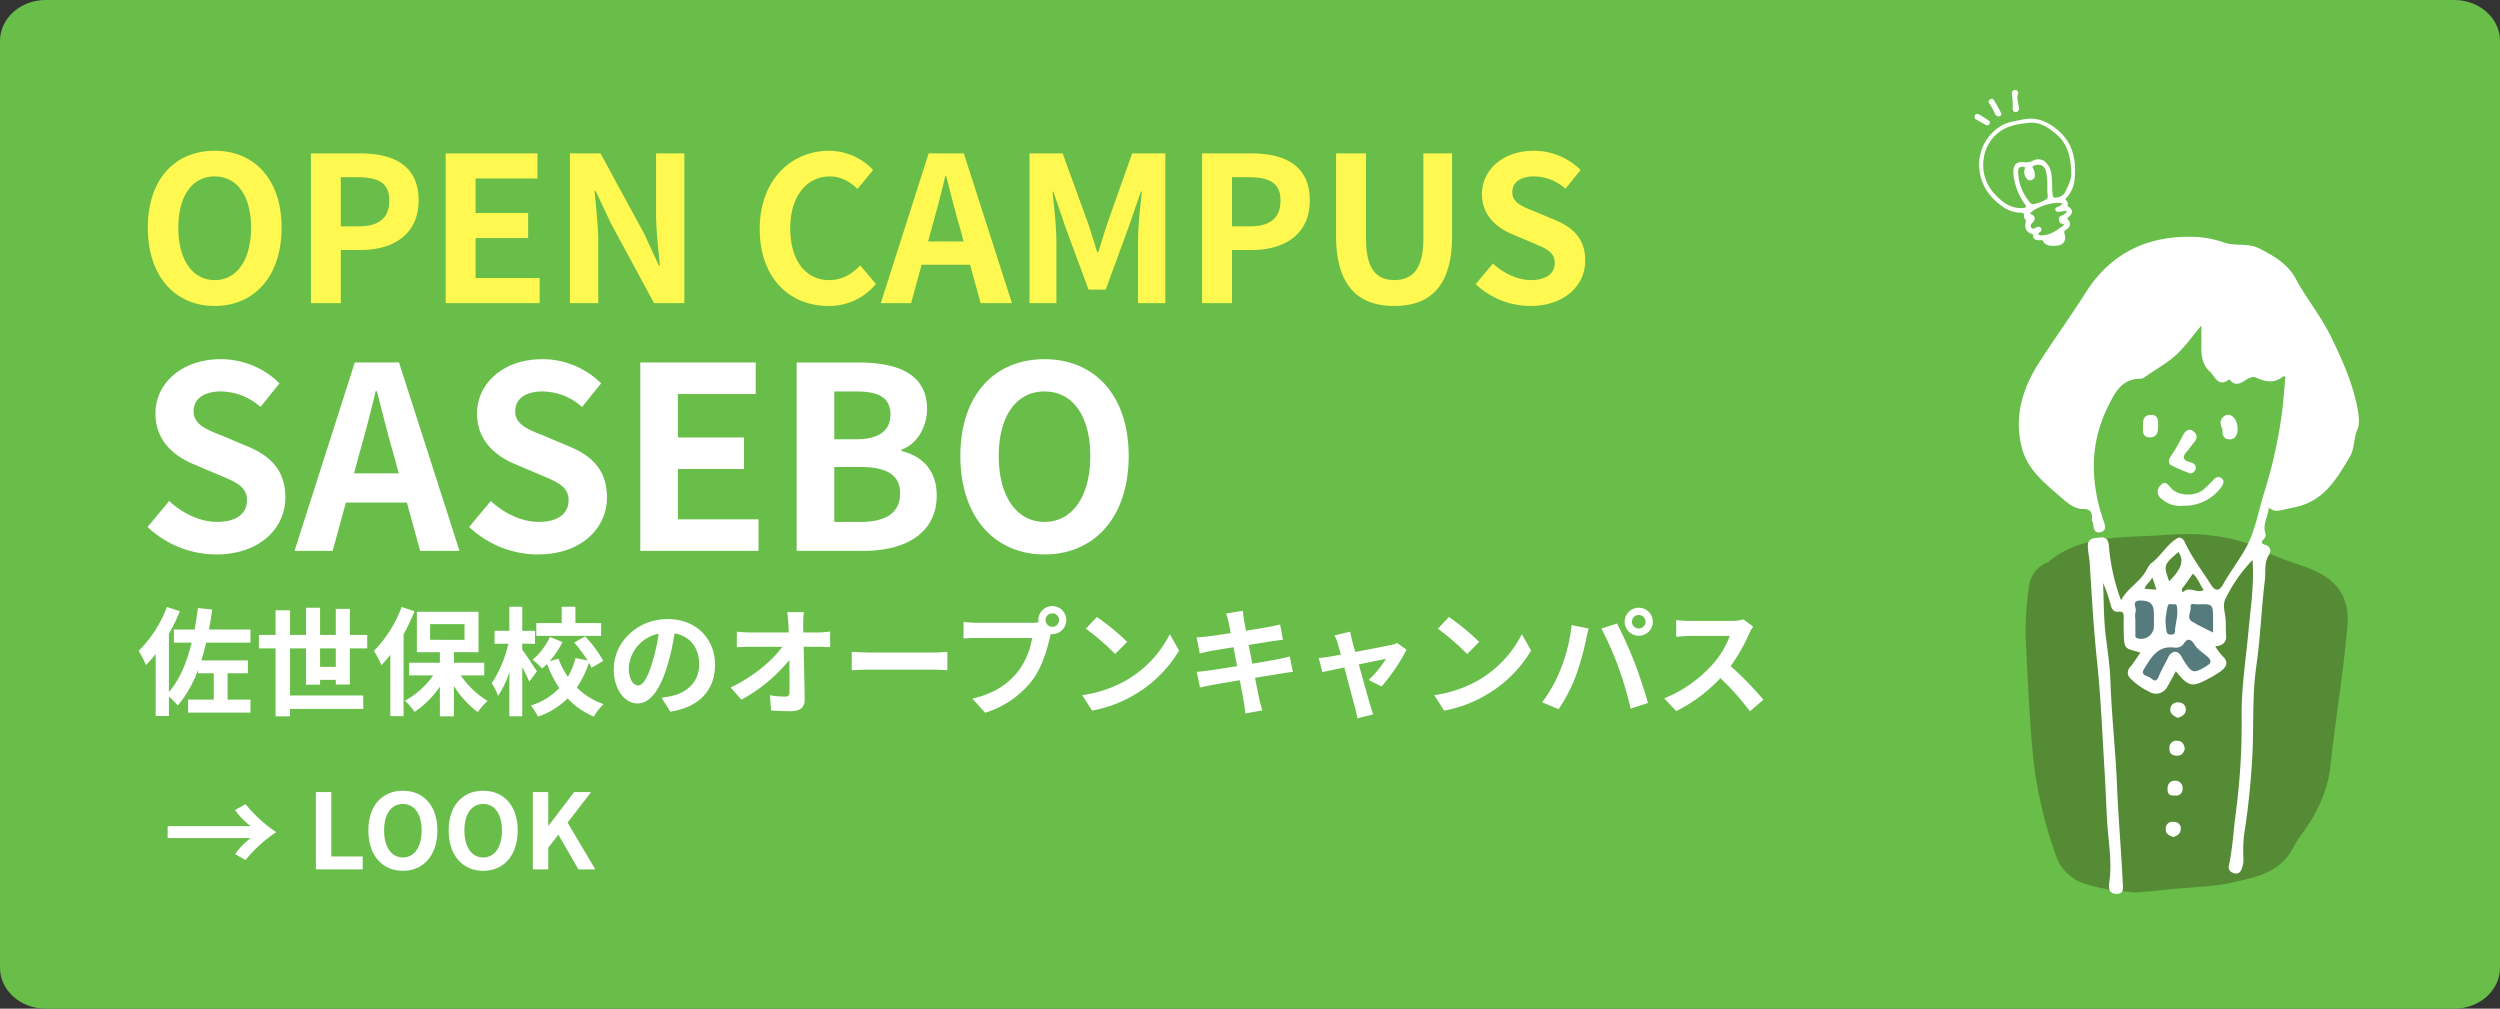 <svg xmlns="http://www.w3.org/2000/svg" xmlns:xlink="http://www.w3.org/1999/xlink" width="767" height="309.451" viewBox="0 0 767 309.451">
  <rect x="0" y="0" width="767" height="309.451" fill="#333333" stroke="none"/>
  <defs>
    <clipPath id="clip-path">
      <rect id="長方形_1794" data-name="長方形 1794" width="117.905" height="246.618" fill="none"/>
    </clipPath>
  </defs>
  <g id="sasebo0" transform="translate(70 -7626)">
    <path id="パス_23737" data-name="パス 23737" d="M14,0H753c7.732,0,14,5.622,14,12.557V296.894c0,6.935-6.268,12.557-14,12.557H14c-7.732,0-14-5.622-14-12.557V12.557C0,5.622,6.268,0,14,0Z" transform="translate(-70 7626)" fill="#68be49"/>
    <path id="パス_23738" data-name="パス 23738" d="M23.87.868c12.152,0,20.522-9.114,20.522-23.994S36.022-46.748,23.87-46.748,3.348-38.068,3.348-23.126C3.348-8.246,11.718.868,23.87.868Zm0-7.936c-6.82,0-11.16-6.262-11.16-16.058,0-9.858,4.34-15.748,11.16-15.748s11.16,5.89,11.16,15.748C35.03-13.33,30.69-7.068,23.87-7.068ZM53.382,0h9.176V-16.306H68.7c9.858,0,17.732-4.712,17.732-15.19,0-10.85-7.812-14.446-17.98-14.446H53.382Zm9.176-23.56V-38.626h5.208c6.324,0,9.672,1.8,9.672,7.13,0,5.27-3.038,7.936-9.362,7.936ZM94.736,0h28.83V-7.688H103.912V-19.964h16.12v-7.688h-16.12v-10.6h18.972v-7.688H94.736Zm38.13,0h8.68V-18.414c0-5.27-.682-11.036-1.116-16h.31l4.65,9.858L158.658,0h9.3V-45.942h-8.68V-27.59c0,5.208.744,11.284,1.178,16.058h-.31l-4.588-9.92-13.33-24.49h-9.362ZM212.1.868A18.568,18.568,0,0,0,226.734-5.89l-4.836-5.7c-2.48,2.666-5.518,4.526-9.486,4.526-7.254,0-11.966-6.014-11.966-16,0-9.858,5.208-15.81,12.152-15.81,3.472,0,6.138,1.612,8.494,3.844l4.774-5.828a18.715,18.715,0,0,0-13.454-5.89c-11.594,0-21.328,8.866-21.328,23.994C191.084-7.44,200.508.868,212.1.868Zm31.992-24.8c1.364-4.774,2.728-9.982,3.906-15h.31c1.3,4.96,2.542,10.23,3.968,15l1.364,5.022H242.73ZM228.222,0h9.3l3.224-11.78h14.88L258.85,0h9.61L253.7-45.942H242.916Zm45.632,0H282.1V-19.158c0-4.34-.744-10.726-1.178-15.066h.248l3.658,10.788,7.13,19.282h5.27L304.3-23.436l3.72-10.788h.31c-.5,4.34-1.178,10.726-1.178,15.066V0h8.37V-45.942H305.35l-7.626,21.514c-.992,2.852-1.8,5.89-2.79,8.8h-.31c-.93-2.914-1.8-5.952-2.79-8.8l-7.812-21.514H273.854ZM326.8,0h9.176V-16.306h6.138c9.858,0,17.732-4.712,17.732-15.19,0-10.85-7.812-14.446-17.98-14.446H326.8Zm9.176-23.56V-38.626h5.208c6.324,0,9.672,1.8,9.672,7.13,0,5.27-3.038,7.936-9.362,7.936ZM385.764.868c11.222,0,17.732-6.262,17.732-21.514v-25.3h-8.8v26.1c0,9.548-3.472,12.772-8.928,12.772-5.332,0-8.68-3.224-8.68-12.772v-26.1h-9.176v25.3C367.908-5.394,374.6.868,385.764.868Zm41.726,0c10.6,0,16.864-6.386,16.864-13.888,0-6.634-3.658-10.168-9.238-12.462L429.1-28.024c-3.906-1.55-7.13-2.728-7.13-6.014,0-3.038,2.542-4.836,6.572-4.836a14.636,14.636,0,0,1,9.734,3.782l4.65-5.766a20.361,20.361,0,0,0-14.384-5.89c-9.3,0-15.872,5.766-15.872,13.268,0,6.7,4.65,10.416,9.3,12.338l6.138,2.6c4.092,1.736,6.882,2.79,6.882,6.2,0,3.224-2.542,5.27-7.316,5.27-4.03,0-8.37-2.046-11.656-5.084l-5.27,6.324A24.449,24.449,0,0,0,427.49.868Z" transform="translate(-28 7719)" fill="#fff850"/>
    <path id="パス_23739" data-name="パス 23739" d="M24.336,1.092c13.338,0,21.216-8.034,21.216-17.472,0-8.346-4.6-12.792-11.622-15.678l-7.566-3.2c-4.914-1.95-8.97-3.432-8.97-7.566,0-3.822,3.2-6.084,8.268-6.084a18.413,18.413,0,0,1,12.246,4.758l5.85-7.254a25.615,25.615,0,0,0-18.1-7.41c-11.7,0-19.968,7.254-19.968,16.692,0,8.424,5.85,13.1,11.7,15.522l7.722,3.276c5.148,2.184,8.658,3.51,8.658,7.8,0,4.056-3.2,6.63-9.2,6.63-5.07,0-10.53-2.574-14.664-6.4L3.276-7.332A30.758,30.758,0,0,0,24.336,1.092Zm43.992-31.2c1.716-6.006,3.432-12.558,4.914-18.876h.39c1.638,6.24,3.2,12.87,4.992,18.876L80.34-23.79H66.612ZM48.36,0h11.7l4.056-14.82h18.72L86.892,0h12.09L80.418-57.8H66.846Zm74.646,1.092c13.338,0,21.216-8.034,21.216-17.472,0-8.346-4.6-12.792-11.622-15.678l-7.566-3.2c-4.914-1.95-8.97-3.432-8.97-7.566,0-3.822,3.2-6.084,8.268-6.084a18.413,18.413,0,0,1,12.246,4.758l5.85-7.254a25.615,25.615,0,0,0-18.1-7.41c-11.7,0-19.968,7.254-19.968,16.692,0,8.424,5.85,13.1,11.7,15.522l7.722,3.276c5.148,2.184,8.658,3.51,8.658,7.8,0,4.056-3.2,6.63-9.2,6.63-5.07,0-10.53-2.574-14.664-6.4l-6.63,7.956A30.758,30.758,0,0,0,123.006,1.092ZM154.44,0h36.27V-9.672H165.984V-25.116h20.28v-9.672h-20.28V-48.126h23.868V-57.8H154.44Zm47.97,0H223c12.714,0,22.386-5.382,22.386-17,0-7.8-4.6-12.168-10.842-13.65v-.39c4.914-1.716,7.878-7.176,7.878-12.48,0-10.764-9.048-14.274-20.9-14.274H202.41Zm11.544-34.242V-48.906h6.864c6.942,0,10.374,2.028,10.374,7.1,0,4.6-3.2,7.566-10.53,7.566Zm0,25.35V-25.74h8.034c7.956,0,12.168,2.418,12.168,8.034,0,6.006-4.29,8.814-12.168,8.814ZM278.46,1.092c15.288,0,25.818-11.466,25.818-30.186s-10.53-29.718-25.818-29.718-25.818,10.92-25.818,29.718C252.642-10.374,263.172,1.092,278.46,1.092Zm0-9.984c-8.58,0-14.04-7.878-14.04-20.2,0-12.4,5.46-19.812,14.04-19.812S292.5-41.5,292.5-29.094C292.5-16.77,287.04-8.892,278.46-8.892Z" transform="translate(-28 7795.011)" fill="#fff"/>
    <path id="パス_23740" data-name="パス 23740" d="M34.848-19.476v-4.032H22.1c.4-1.98.72-4.032,1.008-6.12L18.72-30.1c-.288,2.268-.612,4.464-1.044,6.588H11.34v4.032h5.472C15.3-13.356,13.1-8.064,9.828-4.32V-22.176a58.383,58.383,0,0,0,3.348-6.948l-3.96-1.3A38.3,38.3,0,0,1,.54-16.956,27.734,27.734,0,0,1,2.772-12.6,35.066,35.066,0,0,0,5.76-15.984V3.024H9.828V-2.952a23.661,23.661,0,0,1,2.7,2.772,35.377,35.377,0,0,0,6.228-10.944v1.044H23.58v8.064H15.7v4H34.848v-4h-7.02V-10.08h6.228v-3.96H19.764c.54-1.728,1.044-3.564,1.476-5.436ZM56.2-12.06v-5.652H61.02v5.652ZM65.34-6.624V-17.712h5.328v-4.14H65.34v-7.992H61.02v7.992H56.2V-30.2h-4.32v8.352h-4.9v-7.56H42.552v7.56H37.44v4.14h5.112V3.132H46.98V.864H69.444v-4.14H46.98V-17.712h4.9V-6.588H56.2V-8.064H61.02v1.44Zm15.876-23.8a37.965,37.965,0,0,1-8.5,13.464,28.617,28.617,0,0,1,2.3,4.392,41.026,41.026,0,0,0,2.736-3.2V3.06h4.068V-22.032a60.2,60.2,0,0,0,3.348-7.092Zm8.748,5.256h10.548v4.824H89.964Zm16.6,15.732V-13.32H97.272v-3.24H104.8V-28.944H85.9V-16.56h7.056v3.24H83.52v3.888H90.9a25.862,25.862,0,0,1-8.676,7.776,17.679,17.679,0,0,1,2.952,3.42,28.868,28.868,0,0,0,7.776-7.74V3.132h4.32V-6.156a29.727,29.727,0,0,0,7.308,7.992,18.225,18.225,0,0,1,3.024-3.42A27.092,27.092,0,0,1,99.36-9.432Zm35.856-16.056h-7.884v-5H130.32v5h-7.776v3.924h19.872Zm-19.692,14.8c-.648-1.008-3.492-5.292-4.5-6.624v-1.836h3.924v-3.96h-3.924v-7.38h-3.96v7.38h-4.536v3.96h4.212a35.944,35.944,0,0,1-5.076,12.1,19.621,19.621,0,0,1,1.944,3.888,29.179,29.179,0,0,0,3.456-7.2V3.1h3.96V-11.988c.828,1.62,1.692,3.348,2.16,4.5Zm20.34-3.168a33.2,33.2,0,0,0-5.58-7.524l-3.312,1.872a42.878,42.878,0,0,1,4.1,5.508l-3.708-.756A21.28,21.28,0,0,1,132.228-9a23.84,23.84,0,0,1-2.88-5.544l-2.736.756a27.523,27.523,0,0,0,3.96-5.868L126.72-21.24a20.439,20.439,0,0,1-5.328,7.02,17.624,17.624,0,0,1,2.916,2.7c.5-.432,1.044-.9,1.548-1.4a33.807,33.807,0,0,0,3.744,7.38A20.647,20.647,0,0,1,120.852-.18a17.259,17.259,0,0,1,2.2,3.42,24.585,24.585,0,0,0,9.108-5.616,23.011,23.011,0,0,0,8.028,5.58,18.179,18.179,0,0,1,2.988-3.816,21.436,21.436,0,0,1-8.208-5.112,28.648,28.648,0,0,0,3.708-7.6,15.882,15.882,0,0,1,.792,1.548Zm34.308,1.188c0-7.848-5.616-14.04-14.544-14.04C153.5-26.712,146.3-19.62,146.3-11.3c0,6.084,3.312,10.476,7.308,10.476,3.924,0,7.02-4.464,9.18-11.736a72.8,72.8,0,0,0,2.16-9.756c4.86.828,7.56,4.536,7.56,9.5,0,5.256-3.6,8.568-8.208,9.648a27.688,27.688,0,0,1-3.348.576l2.7,4.284C172.728.288,177.372-5.076,177.372-12.672Zm-26.46.9a11.332,11.332,0,0,1,9.144-10.44,54.036,54.036,0,0,1-1.908,8.712c-1.476,4.86-2.88,7.128-4.392,7.128C152.352-6.372,150.912-8.136,150.912-11.772Zm53.712-17.064h-5.112c.144.936.252,2.088.36,3.636q.054,1.188.108,2.592H188.064a34.461,34.461,0,0,1-4-.252v4.788c1.26-.072,2.808-.144,4.1-.144H198c-2.88,4.1-8.82,9.18-15.84,12.492l3.312,3.744A49.5,49.5,0,0,0,200.16-14.148c.072,3.708.072,7.308.072,9.72,0,1.044-.36,1.512-1.26,1.512a30.578,30.578,0,0,1-4.788-.432l.4,4.68c2.052.144,4.068.216,6.264.216,2.736,0,4.068-1.332,4.032-3.636-.072-4.86-.216-10.872-.324-16.128H209.2c.972,0,2.34.072,3.492.108V-22.9a27.83,27.83,0,0,1-3.744.288h-4.5c0-.936-.036-1.8-.036-2.592A30.793,30.793,0,0,1,204.624-28.836Zm14.688,12.168v5.652c1.332-.108,3.744-.18,5.8-.18H244.44c1.512,0,3.348.144,4.212.18v-5.652c-.936.072-2.52.216-4.212.216H225.108C223.236-16.452,220.608-16.56,219.312-16.668Zm59.472-9.72a2.09,2.09,0,0,1,2.088-2.088,2.082,2.082,0,0,1,2.052,2.088,2.075,2.075,0,0,1-2.052,2.052A2.082,2.082,0,0,1,278.784-26.388Zm-2.232,0a3.986,3.986,0,0,0,.072.684,15.534,15.534,0,0,1-2.052.144H257.9a40.084,40.084,0,0,1-4.284-.288v5.076c.9-.072,2.628-.144,4.284-.144h16.74a22.623,22.623,0,0,1-4.212,10.152c-2.916,3.672-6.984,6.8-14.112,8.46l3.924,4.32a28.914,28.914,0,0,0,14.472-9.972c3.024-4,4.572-9.576,5.4-13.1.108-.324.18-.684.288-1.08a2.053,2.053,0,0,0,.468.036,4.318,4.318,0,0,0,4.284-4.284,4.325,4.325,0,0,0-4.284-4.32A4.333,4.333,0,0,0,276.552-26.388Zm17.964-.972-3.384,3.6a74.849,74.849,0,0,1,9,7.776l3.672-3.744A72.706,72.706,0,0,0,294.516-27.36Zm-4.5,23.976,3.024,4.752A38.987,38.987,0,0,0,306.4-3.708a38.281,38.281,0,0,0,13.32-13.32L316.908-22.1a33.9,33.9,0,0,1-13.1,14A37.1,37.1,0,0,1,290.016-3.384ZM334.944-25.7c.108.576.36,1.764.648,3.276-3.1.5-5.868.9-7.128,1.044-1.116.144-2.2.216-3.348.252l.972,4.968c1.224-.324,2.16-.5,3.312-.756,1.116-.18,3.888-.648,7.056-1.152.324,1.836.72,3.852,1.08,5.8-3.636.576-6.984,1.116-8.64,1.332-1.152.144-2.772.36-3.744.4l1.008,4.824c.828-.216,2.052-.468,3.6-.756s4.932-.864,8.6-1.476c.576,3.024,1.044,5.508,1.224,6.552.216,1.044.324,2.3.5,3.636l5.184-.936c-.324-1.152-.684-2.448-.936-3.528-.216-1.116-.72-3.528-1.3-6.48,3.168-.5,6.084-.972,7.812-1.26,1.368-.216,2.844-.468,3.816-.54l-.972-4.752c-.936.288-2.268.576-3.672.864-1.62.324-4.572.828-7.812,1.368-.4-1.98-.756-3.96-1.116-5.76,2.988-.468,5.724-.9,7.2-1.152,1.08-.144,2.52-.36,3.312-.432l-.864-4.716c-.864.252-2.232.54-3.384.756-1.3.252-4.032.684-7.092,1.188-.288-1.62-.5-2.808-.576-3.312-.18-.864-.288-2.088-.4-2.808l-5.076.828C334.476-27.576,334.728-26.748,334.944-25.7Zm37.3,2.844-4.824,1.152a12.607,12.607,0,0,1,1.008,2.556c.252.792.576,1.944.936,3.348-1.656.324-2.952.54-3.456.612-1.188.216-2.16.324-3.312.432l1.116,4.32c1.08-.252,3.708-.792,6.732-1.44,1.3,4.9,2.772,10.512,3.312,12.456a20.631,20.631,0,0,1,.648,3.168l4.9-1.224c-.288-.72-.756-2.34-.972-2.952-.54-1.872-2.088-7.416-3.456-12.384,3.888-.792,7.488-1.548,8.352-1.692a31.959,31.959,0,0,1-5.328,6.48l3.96,1.98a56.664,56.664,0,0,0,7.668-11.268l-2.88-2.052a6.862,6.862,0,0,1-1.836.576c-1.4.324-6.444,1.3-11.016,2.16-.4-1.4-.72-2.628-.972-3.492C372.6-21.06,372.384-22.032,372.24-22.86Zm30.276-4.5-3.384,3.6a74.849,74.849,0,0,1,9,7.776l3.672-3.744A72.706,72.706,0,0,0,402.516-27.36Zm-4.5,23.976,3.024,4.752A38.987,38.987,0,0,0,414.4-3.708a38.281,38.281,0,0,0,13.32-13.32L424.908-22.1a33.9,33.9,0,0,1-13.1,14A37.1,37.1,0,0,1,398.016-3.384Zm60.66-22.5a2.09,2.09,0,0,1,2.088-2.088,2.09,2.09,0,0,1,2.088,2.088,2.082,2.082,0,0,1-2.088,2.052A2.082,2.082,0,0,1,458.676-25.884Zm-2.232,0a4.325,4.325,0,0,0,4.32,4.284,4.325,4.325,0,0,0,4.32-4.284,4.333,4.333,0,0,0-4.32-4.32A4.333,4.333,0,0,0,456.444-25.884ZM436.752-11.2a43.373,43.373,0,0,1-5.616,10.008l5.04,2.124A49.5,49.5,0,0,0,441.5-9.36a83.815,83.815,0,0,0,3.06-10.836c.144-.792.54-2.556.864-3.6l-5.256-1.08A51.872,51.872,0,0,1,436.752-11.2Zm17.784-.756A111.239,111.239,0,0,1,458.28.756l5.328-1.728c-1.008-3.564-2.916-9.324-4.176-12.564-1.368-3.492-3.852-9.036-5.328-11.808L449.316-23.8A100.85,100.85,0,0,1,454.536-11.952Zm41.328-12.456-2.952-2.2a12.9,12.9,0,0,1-3.708.468H476.5a40.22,40.22,0,0,1-4.248-.252v5.112c.756-.036,2.736-.252,4.248-.252h12.2a27.894,27.894,0,0,1-5.364,8.82,40.356,40.356,0,0,1-14.76,10.332l3.708,3.888A47.42,47.42,0,0,0,485.82-8.6a82.093,82.093,0,0,1,9.072,10.188L499-1.98a101.2,101.2,0,0,0-10.044-10.3,52.93,52.93,0,0,0,5.652-9.9A17.012,17.012,0,0,1,495.864-24.408Z" transform="translate(-28 7842.645)" fill="#fff"/>
    <path id="パス_23742" data-name="パス 23742" d="M2.912,0H17.28V-3.968H7.648V-23.712H2.912ZM29.6.448c6.272,0,10.592-4.7,10.592-12.384S35.872-24.128,29.6-24.128s-10.592,4.48-10.592,12.192C19.008-4.256,23.328.448,29.6.448Zm0-4.1c-3.52,0-5.76-3.232-5.76-8.288,0-5.088,2.24-8.128,5.76-8.128s5.76,3.04,5.76,8.128C35.36-6.88,33.12-3.648,29.6-3.648ZM54.24.448c6.272,0,10.592-4.7,10.592-12.384S60.512-24.128,54.24-24.128s-10.592,4.48-10.592,12.192C43.648-4.256,47.968.448,54.24.448Zm0-4.1c-3.52,0-5.76-3.232-5.76-8.288,0-5.088,2.24-8.128,5.76-8.128S60-17.024,60-11.936C60-6.88,57.76-3.648,54.24-3.648ZM69.472,0h4.736V-6.656l3.1-4L83.456,0H88.64L80.128-14.368l7.232-9.344H82.144l-7.84,10.3h-.1v-10.3H69.472Z" transform="translate(24 7892.725)" fill="#fff"/>
    <path id="パス_23741" data-name="パス 23741" d="M26.892-15.516H1.44v3.672H26.892A24.076,24.076,0,0,0,22.1-6.912l3.24,1.8a42.318,42.318,0,0,1,9.4-8.568,42.318,42.318,0,0,1-9.4-8.568l-3.24,1.8A24.076,24.076,0,0,0,26.892-15.516Z" transform="translate(-20 7894.969)" fill="#fff"/>
    <g id="グループ_4905" data-name="グループ 4905" transform="translate(535.803 7653.616)">
      <g id="グループ_4895" data-name="グループ 4895">
        <g id="グループ_4894" data-name="グループ 4894" clip-path="url(#clip-path)">
          <path id="パス_23706" data-name="パス 23706" d="M109.181,767.83c-5.252-.6-10.651-.988-15.814-2.879a13.521,13.521,0,0,1-8.414-8.632,129.688,129.688,0,0,1-7.175-32.432c-.883-10.308-1.4-20.635-1.891-30.944a89.306,89.306,0,0,1,.924-19.358A8.836,8.836,0,0,1,82.32,666.6a1.046,1.046,0,0,0,.266-.115c9.337-7.807,20.685-7.526,31.887-8.11,5.512-.287,11.009-.828,16.513-.264,6.378.653,12.57,1.919,18.319,5.078,4.917,2.7,10.546,3.7,15.632,6.178,7.183,3.5,10.212,8.751,9.485,16.99-1.266,14.345-3.667,28.543-5.221,42.85-.869,8-4.435,14.953-9.212,21.318-1.729,2.3-2.672,5.027-4.727,7.231-4.161,4.462-9.727,5.519-15.1,6.8-7.533,1.791-15.365,1.6-23.035,2.585-2.585.332-5.2.461-7.944.7" transform="translate(-60.057 -521.627)" fill="#558b35"/>
        </g>
      </g>
      <g id="グループ_4897" data-name="グループ 4897">
        <g id="グループ_4896" data-name="グループ 4896" clip-path="url(#clip-path)">
          <path id="パス_23707" data-name="パス 23707" d="M169.117,268.28c-1.6-7.083-4.578-13.65-7.726-20.135-3.046-6.273-7.533-11.686-10.831-17.816-2.482-4.614-6.66-7.013-11.2-9.317-3.521-1.788-7.19-.634-10.655-1.777a31.838,31.838,0,0,0-8.1-1.735c-14.593-.8-26.445,4.383-34.425,16.924-4.625,7.269-9.645,14.263-14.318,21.494-5.2,8.055-7.761,16.662-5.366,26.181,1.77,7.035,7.425,11.193,12.511,15.68,1.721,1.519,3.82,3.128,5.989,3.13,2.707,0,3.15,1.018,3.013,3.213-.033.529.419,1.076.437,1.622.055,1.636.706,2.8,2.443,2.229,1.526-.5,1.279-1.8.791-3.136a52.438,52.438,0,0,1-3.035-14.707,40.78,40.78,0,0,1,4.374-20.751c2.186-4.474,4.278-8.466,10.059-8.4a2.533,2.533,0,0,0,1.255-.6c3.763-2.62,7.843-4.757,11.039-8.22,2.122-2.3,3.971-4.807,6.215-7.509,0,2.587.018,4.777,0,6.967-.027,2.671.547,5.324,2.5,7.06,1.593,1.415,2.661,5.192,6.075,2.474,3.028,3.9,5.494-1.8,8.249-.511,2.941,1.376,5.671,1.829,8.348-.447.065-.055.3.091.623.2-.467,4.566-.712,9.2-1.459,13.744a148.356,148.356,0,0,1-5.029,21.7c-1.906,5.892-2.748,12.075-5.957,17.614-2.114,3.65-4.667,6.994-6.715,10.67-1.171,2.1-2.391,2.1-3.693.029-2.687-4.267-5.82-8.27-7.939-12.87-.567-1.232-1.466-1.9-2.383-1.366-3.272,1.9-5,5.513-8.105,7.741-.63.451-1.317,2.118-2.068,3.185-2.011,2.861-5.188,4.645-7.11,8.086a62.738,62.738,0,0,1-3.7-16.6c-.1-1.735-.763-2.84-2.6-2.64-1.739.189-3.971.017-3.864,2.748.075,1.91.508,3.8.621,5.714.591,9.975,1.2,19.939,2.237,29.891,1.171,11.289,1.613,22.654,2.319,33.989.324,5.2.448,10.4.8,15.6.39,5.831,1.454,11.632.636,17.507-.251,1.8-.384,3.782,2.094,3.885,2.549.106,2.069-2.016,1.994-3.568-.472-9.8-1.339-19.6-1.739-29.392-.44-10.787-1.659-21.511-2.035-32.3-.159-4.561-.844-9.149-1.418-13.715-.681-5.415-.591-10.927-.836-16.4a39.967,39.967,0,0,1,2.327,6.728c.331,1.24.946,2.241,2.309,2.081,1.879-.221,1.713.913,1.687,2.1-.025,1.162-.023,2.325,0,3.486.12,6.325.235,5.495,5.126,6.935-1.049,1.519-1.982,3.084-3.131,4.47a2.352,2.352,0,0,0,.147,3.545,19.913,19.913,0,0,0,5.611,3.967,3.9,3.9,0,0,0,5.657-1.541c.912-1.516,1.713-3.1,2.6-4.713,3.065,3.913,4.647,4.757,7.412,3.549a35.45,35.45,0,0,0,6.227-3.451c1.671-1.178,2.825-2.749.675-4.735a20.146,20.146,0,0,1-2.233-2.976c2.073-.228,3.5-1.11,3.335-3.24-.159-2.018.013-4.031-.276-6.067-.246-1.734-.765-3.656.11-5.381a46.891,46.891,0,0,1,8.279-11.824c.518,7.7-.613,14.767-1.255,21.825-.79,8.694-2.184,17.344-2.1,26.094a205.652,205.652,0,0,1-1.789,29.648c-.734,5.4-.949,10.867-2.141,16.2a1.831,1.831,0,0,0,1.318,2.222,1.748,1.748,0,0,0,2.466-.831,8.244,8.244,0,0,0,.717-3.339,44.971,44.971,0,0,1,.179-7.534,232.753,232.753,0,0,0,2.657-26.89c.249-8.276-.081-16.54,1.1-24.813,1.239-8.718,1.546-17.566,2.617-26.313.327-2.667-.346-5.554,1.422-8.085a1.862,1.862,0,0,0-1.211-2.78c-1.256-.4-1.536-.821-.5-1.84a1.875,1.875,0,0,0,.52-1.553c-1.046-2.879.771-5.285.962-8.052,2.226,1.467,2.147,1.092,8.114-.169,8.812-1.862,12.709-8.608,16.755-15.433,1.553-2.618,1.118-5.713,2.388-8.549.843-1.881.225-5.385-.389-8.1M104.2,325.424c.29-1.379,1.51-1.846,2.342-3.5l1.262,3.764-3.6-.264m7.493-2.3c-1.729-5-1.729-5,2.834-8.995,1.825,2.566,1.079,5.05-2.834,8.995m4.347,3.253c-.185.183-.747-.52-.242-1.172,1.1-1.426,2.112-2.926,3.175-4.419,1.638,1.433,2.146,3.409,3.336,4.967-2.1,1.275-4.336-1.294-6.269.624" transform="translate(-52.012 -172.394)" fill="#fff"/>
          <path id="パス_23708" data-name="パス 23708" d="M279.189,582.261a8.45,8.45,0,0,1-6.606-2.069,2.679,2.679,0,0,1-.353-4.251c1.385-1.513,2.279-.14,3.217.921,2.24,2.53,7.557,2.618,10.182.218,1-.913,1.952-1.879,2.883-2.862a1.68,1.68,0,0,1,2.537-.279c.857.787.374,1.761-.181,2.57a13.966,13.966,0,0,1-11.678,5.753" transform="translate(-215.151 -454.715)" fill="#fff"/>
          <path id="パス_23709" data-name="パス 23709" d="M55.2,1.35C55.162.5,55.482-.048,56.272,0c.737.046,1,.591.786,1.29-.376,1.2.038,2.353.189,3.522.036.275.11.548.12.824A.983.983,0,0,1,56.4,6.758c-.652.03-.964-.418-.969-1.088A18.339,18.339,0,0,0,55.2,1.35" transform="translate(-43.764 0.001)" fill="#fff"/>
          <path id="パス_23710" data-name="パス 23710" d="M294.54,516.811a53.06,53.06,0,0,1-5.844-2.52c-1.015-.579-.827-1.85-.132-2.788a55.488,55.488,0,0,0,3.686-6.39c.755-1.366,1.881-2.439,3.43-1.09,1.234,1.074.863,2.325-.178,3.462-.638.7-1.105,1.552-1.749,2.242-1.624,1.742-1.879,3,.929,3.67.9.215,1.846.9,1.467,2.084a1.966,1.966,0,0,1-1.608,1.331" transform="translate(-228.349 -399.152)" fill="#fff"/>
          <path id="パス_23711" data-name="パス 23711" d="M24.046,18.475a1.251,1.251,0,0,1-1.22-.924,18.013,18.013,0,0,0-1.611-2.9c-.334-.49-.408-.99.083-1.369a.857.857,0,0,1,1.324.348c.755,1.249,1.489,2.517,2.127,3.828.314.645-.258.879-.7,1.016" transform="translate(-16.609 -10.377)" fill="#fff"/>
          <path id="パス_23712" data-name="パス 23712" d="M1.313,35.622c.906.573,2.091,1.276,3.215,2.066.269.189.22.68-.016,1a.74.74,0,0,1-.966.255c-1.085-.571-2.159-1.165-3.21-1.8-.463-.278-.346-.8-.235-1.207s.524-.445,1.214-.315" transform="translate(0 -28.19)" fill="#fff"/>
          <path id="パス_23713" data-name="パス 23713" d="M369.72,485.407c-.148,1.532-.463,3.031-2.259,3.167s-2.546-.992-2.409-2.736a.64.64,0,0,0-.009-.286c-.635-1.467-1.094-2.9.525-4.086a1.865,1.865,0,0,1,2.15-.177c1.563.922,1.853,2.51,2,4.118" transform="translate(-288.985 -381.411)" fill="#fff"/>
          <path id="パス_23714" data-name="パス 23714" d="M249.357,484.977c-.074-1.853-.028-3.55,2.269-3.661,2.435-.118,2.374,1.642,2.375,3.342,0,1.733-.176,3.466-2.355,3.562-2.329.1-2.428-1.642-2.289-3.243" transform="translate(-197.686 -381.637)" fill="#fff"/>
          <path id="パス_23715" data-name="パス 23715" d="M293.346,966.57c-.368,1.224-1.048,2.172-2.561,2.058-1.432-.108-2.257-.777-2.154-2.388a2.1,2.1,0,0,1,2.39-2.216c1.494.037,2.14,1.046,2.325,2.546" transform="translate(-228.853 -764.384)" fill="#fff"/>
          <path id="パス_23716" data-name="パス 23716" d="M292.181,912.043c-1.208-.527-2.413-1.241-2.3-2.649a2.182,2.182,0,0,1,2.606-2.055,2.085,2.085,0,0,1,2.149,2.216c-.005,1.388-1.152,2.109-2.456,2.487" transform="translate(-229.844 -719.433)" fill="#fff"/>
          <path id="パス_23717" data-name="パス 23717" d="M288.039,1027.738c-1.54.143-2.2-.442-2.217-1.962-.017-1.707.893-2.611,2.383-2.591a2.243,2.243,0,0,1,2.237,2.487,1.971,1.971,0,0,1-2.4,2.067" transform="translate(-226.631 -811.294)" fill="#fff"/>
          <path id="パス_23718" data-name="パス 23718" d="M285.444,1088.885c-1.184-.472-2.4-.907-2.3-2.512a2.077,2.077,0,0,1,2.477-2.131,1.979,1.979,0,0,1,2.137,2.17c-.009,1.456-1.067,2.093-2.316,2.473" transform="translate(-224.505 -859.704)" fill="#fff"/>
          <path id="パス_23719" data-name="パス 23719" d="M259.192,818.115a2.832,2.832,0,0,0-2.122,1.858c-.97,1.935-2.082,3.81-2.894,5.809-.918,2.261-1.943.612-2.818.157-.961-.5-2.8-.682-1.629-2.554,2.172-3.474,4.126-7.22,9.315-6.532a2.991,2.991,0,0,0,2.8-1.112c1.351-2.294,2.56-1.071,3.356.19,1.025,1.624,2.636,2.5,3.965,3.708,1.569,1.423.967,2.127-.444,2.967-3.823,2.276-4.3,2.173-6.778-1.689-.745-1.163-1.165-2.655-2.752-2.8" transform="translate(-197.714 -645.788)" fill="#567b7c"/>
          <path id="パス_23720" data-name="パス 23720" d="M237.581,762.088a6.46,6.46,0,0,1,.049-2.3c.474-1.15-1.495-3.431,1.416-3.436,3.1-.006,4.181,1.083,4.214,3.919.016,1.354.01,2.709.016,4.063a3.922,3.922,0,0,1-4.911,3.647c-1.063-.265-.751-.954-.77-1.539-.046-1.45-.015-2.9-.015-4.353" transform="translate(-188.248 -599.719)" fill="#567b7c"/>
          <path id="パス_23721" data-name="パス 23721" d="M325.253,770.174c-2.219-1.139-4.359-2.1-6.353-3.3-1.963-1.183-.315-3.058-.526-4.6-.185-1.351,1.28-.729,1.986-.752,4.892-.162,4.893-.134,4.893,4.63,0,1.251,0,2.5,0,4.02" transform="translate(-252.087 -603.723)" fill="#567b7c"/>
          <path id="パス_23722" data-name="パス 23722" d="M282.749,766.838a26.884,26.884,0,0,1,.615-4.236c.219-1.506,1.252-.8,1.956-.919,1-.172.929.569,1.017,1.263.3,2.41-.579,4.7-.662,7.063-.025.726-.424.947-1.106.969-.777.025-1.352-.22-1.48-1.009-.168-1.035-.232-2.087-.34-3.131" transform="translate(-224.194 -603.896)" fill="#567b7c"/>
          <path id="パス_23723" data-name="パス 23723" d="M36.143,60.841c.508-5.672-.49-10.939-5.254-14.934-3.163-2.653-6.524-4.032-10.647-3.179-2.267.469-4.532.7-6.655,1.934a13.833,13.833,0,0,0-6.6,13.957c.654,4.834,3.454,8.4,7.41,11.1a10,10,0,0,0,4.446,1.566c.88.111,2.014-.253,1.721,1.334a.577.577,0,0,0,.184.43c.5.471.46.934.294,1.6a2.621,2.621,0,0,0,1.949,3.173c.266.095.4.12.395.434-.033,1.267.828,1.478,1.832,1.527.393.019.976-.206,1.15.134.836,1.635,2.293,1.577,3.78,1.561,2.382-.026,3.539-1.376,2.889-3.662-.205-.724-.1-.88.449-1.263,1.558-1.085,1.633-2.174.329-3.41.172-.163.347-.321.512-.488,1.377-1.39,1.322-2.173-.244-3.328-.148-.109-.232-.183-.147-.37.4-.869-.343-1.291-.7-1.8a9.655,9.655,0,0,0,2.9-6.311m-14.681.044a1.228,1.228,0,0,0,1.5.394c.508-.24.963-.549.936-1.251a3.6,3.6,0,0,0-.445-2.18c-.507-.683-.114-.9.51-1.081,1.965-.582,3.385.446,3.533,2.751a22.686,22.686,0,0,1,.267,4.4c0,.366.006.447,0,.527-.075.907.428,2.179-.2,2.652a9.761,9.761,0,0,1-4.157,1.584.968.968,0,0,1-.919-.468,14.711,14.711,0,0,1-3.684-9.548c0-1.132.562-1.591,1.664-1.412.384.062.516.11.383.6a3.022,3.022,0,0,0,.609,3.028M33.794,70.9a3.742,3.742,0,0,1-1.761,1.366.928.928,0,0,0-.721,1.079c.1.568.147,1.245.948,1.343.236.029.53-.01.552.313.008.115-.165.271-.29.362-1.7,1.223-3.36,2.513-5.528,2.808-.275.037-.551.084-.828.1-.431.02-.977.064-1.157-.353-.148-.343.335-.524.61-.74a.824.824,0,0,0,.221-1.068c-.209-.464-.592-.458-1.005-.452a1.161,1.161,0,0,0-.638.292c-.475.311-1.036.407-1.392-.081s-.1-.971.316-1.379c1.242-1.225.958-2.347-.7-2.824,1.268-1.989,7.674-4.038,9.948-3.153a2.408,2.408,0,0,1-1.394,1.014c-.48.148-.859.39-.758.9.112.564.595.673,1.134.641.786-.046,1.541-.458,2.442-.164m-.566-5.884a3.277,3.277,0,0,1-2.409,1.608c-.686.136-1.3.3-1.443-.963-.228-1.955-.054-3.914-.349-5.869a6.159,6.159,0,0,0-2.3-4.4,3.633,3.633,0,0,0-3.546.036,4.457,4.457,0,0,1-2.442.4c-3.045-.387-3.663,1.354-3.329,4.364a19.605,19.605,0,0,0,3.5,8.579c.559.859.279,1.023-.631,1.094-3.654.285-6.195-1.668-8.5-4.11A12.882,12.882,0,0,1,8.211,54.876a12.156,12.156,0,0,1,4.359-7.954c2.8-2.33,6.185-2.832,9.559-3.173,3.189-.322,5.767,1.279,8.174,3.3,3.6,3.013,4.657,6.972,4.771,11.937.236,1.888-.865,3.967-1.847,6.038" transform="translate(-5.436 -33.679)" fill="#fff"/>
        </g>
      </g>
    </g>
  </g>
</svg>
